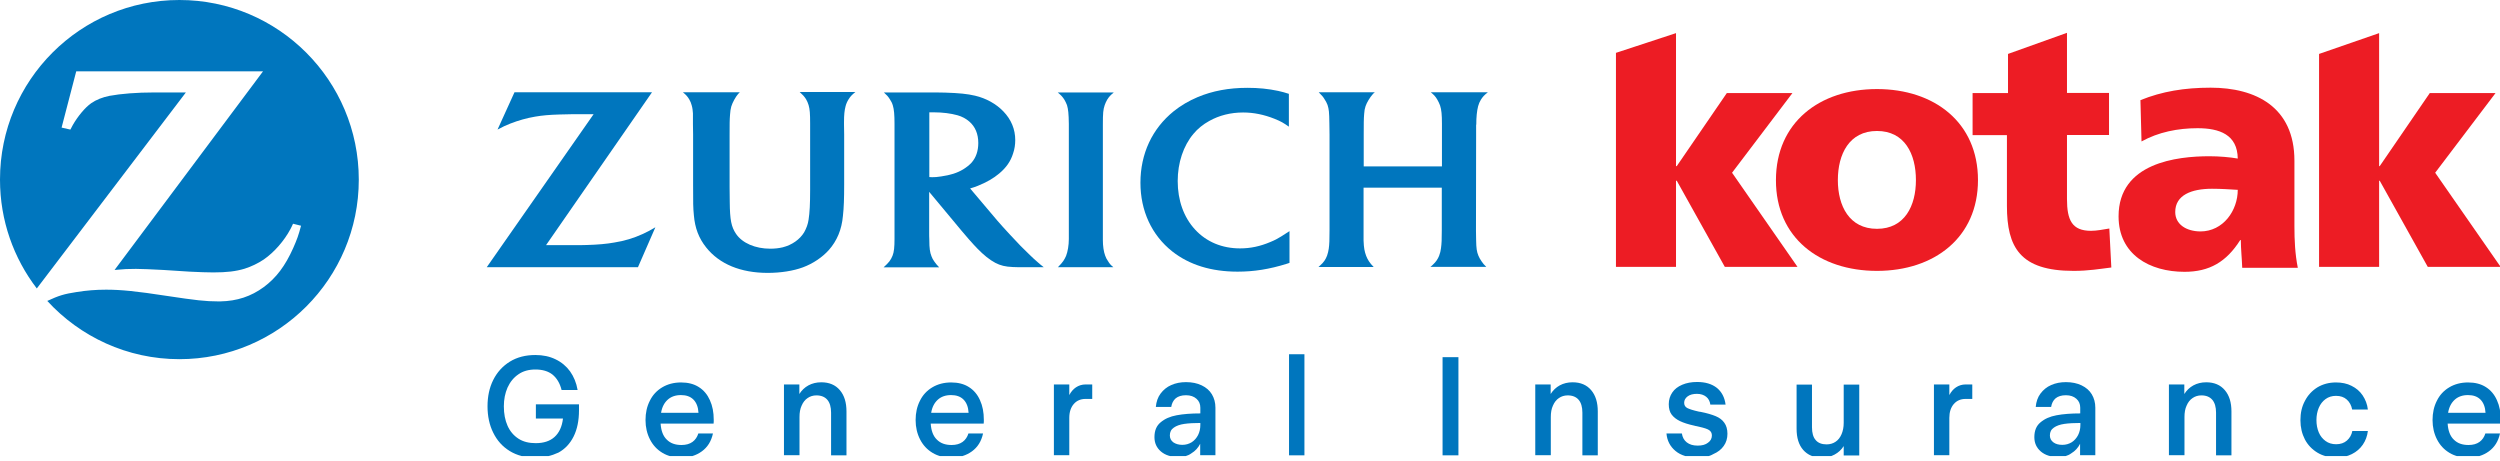 <svg width="320" height="59" viewBox="0 0 320 59" fill="none" xmlns="http://www.w3.org/2000/svg">
<g clip-path="url(#clip0_3551_350)">
<path fill-rule="evenodd" clip-rule="evenodd" d="M240.251 29.289C236.704 29.289 235.245 26.35 235.245 23.056C235.245 19.723 236.704 16.765 240.251 16.765C243.799 16.765 245.238 19.703 245.238 23.056C245.238 26.35 243.799 29.289 240.251 29.289ZM240.251 34.673C247.603 34.673 253.181 30.393 253.181 23.056C253.181 15.66 247.584 11.4 240.251 11.4C232.899 11.4 227.321 15.68 227.321 23.056C227.302 30.413 232.899 34.673 240.251 34.673Z" fill="#ED1C24"/>
<path d="M252.491 17.297H256.887V26.35C256.887 31.656 258.562 34.673 265.421 34.673C267.353 34.673 268.792 34.417 270.25 34.239L269.994 29.249C269.225 29.368 268.417 29.545 267.649 29.545C265.224 29.545 264.574 28.184 264.574 25.482V17.277H269.955V11.893H264.574V4.201L257.025 6.903V11.913H252.491V17.297Z" fill="#ED1C24"/>
<path d="M296.84 34.16H304.527V23.135H304.606L310.755 34.16H320.079L311.702 22.11L319.428 11.913H311.012L304.606 21.262H304.527V4.24L296.84 6.903V34.16Z" fill="#ED1C24"/>
<path d="M206.842 34.16H214.529V23.135H214.627L220.777 34.16H230.08L221.703 22.11L229.43 11.913H221.033L214.627 21.262H214.529V4.24L206.842 6.765V34.16Z" fill="#ED1C24"/>
<path fill-rule="evenodd" clip-rule="evenodd" d="M278.43 27.139C278.43 24.97 280.5 24.161 283.141 24.161C284.304 24.161 285.427 24.24 286.433 24.299C286.433 26.942 284.58 29.624 281.643 29.624C279.81 29.604 278.43 28.697 278.43 27.139ZM294.12 34.279C293.765 32.504 293.686 30.729 293.686 28.953V20.571C293.686 13.688 288.719 11.223 282.964 11.223C279.633 11.223 276.735 11.696 273.976 12.82L274.114 18.106C276.282 16.903 278.785 16.41 281.288 16.41C284.107 16.41 286.393 17.238 286.433 20.295C285.447 20.118 284.048 19.999 282.806 19.999C278.667 19.999 271.177 20.828 271.177 27.691C271.177 32.583 275.158 34.792 279.613 34.792C282.806 34.792 284.974 33.529 286.748 30.729H286.827C286.827 31.892 286.965 33.056 287.004 34.279H294.12Z" fill="#ED1C24"/>
<path d="M141.167 15.956C141.167 14.457 141.206 14.043 141.403 13.451C141.482 13.214 141.6 12.978 141.719 12.761C141.955 12.386 142.113 12.209 142.566 11.834H135.392C135.865 12.228 136.003 12.406 136.219 12.722C136.357 12.958 136.476 13.195 136.574 13.451C136.732 13.984 136.791 14.536 136.811 15.857C136.811 16.548 136.811 16.982 136.811 17.199V30.591C136.811 31.38 136.673 32.208 136.456 32.76C136.357 32.977 136.239 33.214 136.101 33.411C135.943 33.648 135.806 33.786 135.411 34.2H142.507C142.152 33.904 142.034 33.766 141.817 33.411C141.66 33.194 141.541 32.957 141.462 32.721C141.265 32.208 141.167 31.458 141.167 30.748V17.258V15.956Z" fill="#0076BE"/>
<path d="M188.964 15.956C188.964 14.97 189.043 14.201 189.201 13.589C189.279 13.293 189.398 13.017 189.555 12.761C189.792 12.386 189.969 12.189 190.442 11.814H183.149C183.563 12.169 183.721 12.327 183.958 12.722C184.115 12.978 184.233 13.254 184.332 13.51C184.509 14.043 184.569 14.694 184.569 15.857V21.301H174.556V17.218C174.556 15.976 174.556 15.167 174.615 14.556C174.634 14.201 174.694 13.865 174.792 13.589C174.95 13.116 175.364 12.445 175.719 12.051C175.758 11.992 175.857 11.913 175.975 11.814H168.8C169.234 12.248 169.352 12.386 169.529 12.682C169.687 12.919 169.825 13.155 169.924 13.431C170.101 14.004 170.14 14.299 170.16 15.798L170.18 17.218V29.466C170.18 30.709 170.16 31.261 170.081 31.833C170.042 32.129 169.963 32.425 169.865 32.721C169.687 33.194 169.431 33.589 168.997 33.963C168.938 34.022 168.859 34.082 168.761 34.18H175.837C175.521 33.865 175.423 33.727 175.226 33.45C175.088 33.233 174.97 33.017 174.871 32.76C174.654 32.168 174.575 31.754 174.536 30.788C174.536 30.314 174.536 29.881 174.536 29.447V24.023H184.549V29.486C184.549 30.689 184.529 31.143 184.45 31.754C184.411 32.09 184.332 32.425 184.214 32.721C184.056 33.135 183.8 33.529 183.406 33.884C183.347 33.944 183.248 34.042 183.09 34.16H190.245C189.95 33.865 189.831 33.746 189.654 33.47C189.476 33.214 189.338 32.977 189.24 32.74C189.023 32.208 188.964 31.813 188.944 30.709C188.925 30.058 188.925 29.664 188.925 29.545L188.944 17.238V15.956H188.964Z" fill="#0076BE"/>
<path d="M131.824 32.642C131.035 31.892 130.326 31.182 129.281 30.038C128.611 29.328 128.079 28.717 127.645 28.224L124.176 24.121C124.61 24.003 124.787 23.924 125.161 23.786C126.285 23.332 127.152 22.839 127.921 22.189C128.808 21.439 129.36 20.65 129.675 19.644C129.872 19.072 129.951 18.5 129.951 17.928C129.951 16.548 129.439 15.305 128.433 14.26C127.507 13.293 126.226 12.583 124.807 12.248C123.801 12.011 122.757 11.913 120.983 11.854C120.313 11.834 119.623 11.834 118.913 11.834H113.138C113.532 12.189 113.67 12.347 113.887 12.682C114.064 12.938 114.202 13.214 114.281 13.491C114.439 14.004 114.498 14.694 114.498 15.877V30.571C114.498 31.636 114.439 32.247 114.242 32.74C114.143 32.997 114.005 33.233 113.848 33.45C113.631 33.707 113.513 33.845 113.099 34.22H120.214C119.899 33.884 119.8 33.766 119.603 33.49C119.445 33.273 119.307 33.036 119.229 32.8C119.031 32.306 118.953 31.774 118.953 30.729C118.933 30.393 118.933 30.019 118.933 29.604V24.555L123.072 29.526C123.269 29.762 123.585 30.117 123.999 30.61C124.491 31.163 124.846 31.557 125.102 31.813C125.91 32.642 126.659 33.253 127.408 33.648C128.059 33.983 128.67 34.141 129.636 34.18C130.01 34.2 130.385 34.2 130.799 34.2H133.598C133.223 33.904 133.065 33.786 132.789 33.529C132.474 33.253 132.159 32.977 131.824 32.642ZM123.289 21.676C122.501 22.149 121.673 22.405 120.47 22.583C120.017 22.662 119.623 22.682 119.307 22.682C119.189 22.682 119.11 22.682 118.953 22.662V14.378C119.229 14.378 119.347 14.378 119.544 14.378C120.648 14.378 121.712 14.516 122.56 14.753C123.131 14.911 123.644 15.187 124.077 15.562C124.826 16.212 125.221 17.139 125.221 18.303C125.221 19.329 124.925 20.177 124.353 20.828C124.058 21.143 123.703 21.419 123.289 21.676Z" fill="#0076BE"/>
<path d="M162.631 30.965C161.291 31.537 160.049 31.794 158.728 31.794C156.422 31.794 154.431 30.965 152.973 29.387C151.514 27.81 150.746 25.64 150.746 23.175C150.746 20.828 151.475 18.658 152.756 17.139C153.308 16.469 153.998 15.917 154.786 15.483C156.048 14.773 157.526 14.398 159.122 14.398C160.482 14.398 161.803 14.674 163.143 15.207C163.971 15.542 164.267 15.719 164.976 16.212V12.011C164.425 11.834 164.208 11.775 163.616 11.637C162.316 11.361 161.074 11.242 159.674 11.242C157.27 11.242 155.2 11.637 153.308 12.426C152.184 12.899 151.14 13.51 150.233 14.24C147.474 16.469 145.976 19.684 145.976 23.392C145.976 26.981 147.414 30.098 150.056 32.188C152.244 33.904 155.042 34.772 158.413 34.772C160.522 34.772 162.493 34.456 164.701 33.766C164.779 33.746 164.898 33.707 165.055 33.648V29.585C164.523 29.94 164.326 30.058 164.011 30.255C163.577 30.531 163.124 30.768 162.631 30.965Z" fill="#0076BE"/>
<path d="M103.165 12.682C103.303 12.919 103.421 13.175 103.5 13.451C103.657 13.984 103.697 14.536 103.697 15.798V24.299C103.697 26.133 103.638 27.218 103.5 28.105C103.421 28.697 103.204 29.249 102.928 29.742C102.376 30.65 101.371 31.36 100.188 31.656C99.696 31.774 99.163 31.833 98.592 31.833C96.68 31.833 95.024 31.123 94.216 29.94C93.605 29.032 93.428 28.165 93.408 25.857L93.388 24.003V17.258C93.388 15.956 93.388 15.325 93.447 14.654C93.467 14.26 93.526 13.905 93.605 13.629C93.763 13.116 94.137 12.426 94.492 12.011C94.551 11.972 94.591 11.913 94.689 11.814H87.416C87.869 12.189 88.007 12.367 88.224 12.722C88.362 12.958 88.48 13.234 88.54 13.491C88.638 13.826 88.677 14.181 88.697 14.516C88.697 14.733 88.697 15.207 88.697 15.897L88.717 17.199V23.609C88.717 25.995 88.717 26.587 88.816 27.553C88.953 29.19 89.446 30.492 90.392 31.675C92.087 33.806 94.808 34.93 98.276 34.93C99.932 34.93 101.548 34.673 102.77 34.22C104.052 33.746 105.254 32.938 106.102 31.991C107.126 30.827 107.738 29.407 107.895 27.632C108.013 26.607 108.053 25.384 108.053 23.628V17.199L108.033 15.917V15.66C108.033 14.694 108.092 14.142 108.23 13.609C108.309 13.293 108.447 12.978 108.625 12.702C108.861 12.327 109.038 12.149 109.492 11.775H102.357C102.79 12.169 102.928 12.327 103.165 12.682Z" fill="#0076BE"/>
<path d="M78.625 31.044C77.639 31.222 76.516 31.32 75.117 31.36C74.644 31.38 74.052 31.38 73.323 31.38H69.893L83.454 11.814H65.853L63.684 16.587C64.414 16.193 64.69 16.074 65.32 15.818C66.326 15.424 67.429 15.108 68.494 14.931C69.42 14.773 70.268 14.694 71.647 14.654C72.258 14.635 72.85 14.615 73.382 14.615H75.984L62.305 34.2H81.66L83.888 29.092C83.119 29.545 82.843 29.683 82.252 29.959C81.128 30.472 79.906 30.847 78.625 31.044Z" fill="#0076BE"/>
<path d="M22.963 0C10.289 0 0 10.276 0 22.977V22.997C0 28.244 1.754 33.056 4.711 36.922L23.791 11.834H21.741H19.71C17.542 11.834 15.492 11.992 14.014 12.268C13.127 12.445 12.319 12.761 11.669 13.214C10.9 13.747 9.954 14.891 9.323 15.995C9.244 16.134 9.146 16.311 9.008 16.587L7.884 16.331L9.757 9.132H33.666L14.665 34.555C15.906 34.437 16.399 34.417 17.404 34.417C18.173 34.417 19.336 34.476 20.913 34.555L24.283 34.772C25.505 34.831 26.53 34.87 27.299 34.87C29.034 34.87 30.177 34.732 31.3 34.397C32.167 34.121 32.995 33.727 33.764 33.214C35.104 32.287 36.386 30.808 37.174 29.328C37.253 29.171 37.371 28.953 37.509 28.638L38.534 28.894C38.199 30.157 38.022 30.63 37.529 31.754C36.504 34.042 35.361 35.561 33.764 36.744C32.128 37.947 30.334 38.539 28.206 38.578H27.89C26.314 38.578 25.091 38.44 21.307 37.868C17.463 37.277 15.512 37.079 13.581 37.079C12.28 37.079 11.077 37.178 9.836 37.375C8.18 37.632 7.549 37.829 6.051 38.519C10.249 43.095 16.281 45.974 22.963 45.974C35.637 45.974 45.925 35.679 45.925 22.997C45.925 10.296 35.637 0 22.963 0Z" fill="#0076BE"/>
<path d="M68.514 58.578C67.252 58.578 66.168 58.301 65.242 57.73C64.315 57.157 63.625 56.388 63.133 55.383C62.64 54.396 62.403 53.252 62.403 52.01C62.403 50.748 62.64 49.623 63.133 48.637C63.625 47.651 64.335 46.862 65.261 46.29C66.188 45.718 67.272 45.442 68.533 45.442C69.499 45.442 70.347 45.62 71.115 45.994C71.864 46.349 72.495 46.882 72.968 47.533C73.441 48.203 73.776 48.992 73.934 49.919H71.884C71.667 49.051 71.273 48.401 70.721 47.947C70.169 47.513 69.44 47.296 68.533 47.296C67.686 47.296 66.956 47.493 66.365 47.907C65.754 48.322 65.301 48.874 64.966 49.604C64.65 50.333 64.493 51.122 64.493 52.01C64.493 52.956 64.65 53.785 64.966 54.495C65.281 55.205 65.754 55.757 66.365 56.152C66.976 56.546 67.705 56.724 68.573 56.724C69.578 56.724 70.386 56.467 70.977 55.935C71.569 55.402 71.943 54.613 72.061 53.568H68.592V51.753H74.111V52.523C74.111 53.844 73.875 54.968 73.421 55.876C72.968 56.783 72.318 57.473 71.49 57.927C70.603 58.341 69.637 58.578 68.514 58.578Z" fill="#0076BE"/>
<path d="M87.199 58.578C86.292 58.578 85.484 58.38 84.794 57.966C84.104 57.552 83.572 56.98 83.198 56.25C82.823 55.52 82.626 54.692 82.626 53.765C82.626 52.858 82.803 52.029 83.178 51.3C83.533 50.57 84.065 49.998 84.755 49.584C85.445 49.17 86.253 48.953 87.179 48.953C88.066 48.953 88.835 49.15 89.446 49.544C90.076 49.939 90.55 50.511 90.865 51.221C91.2 51.951 91.358 52.779 91.358 53.745C91.358 53.923 91.358 54.081 91.338 54.219H84.558C84.617 55.126 84.873 55.816 85.346 56.27C85.819 56.743 86.43 56.96 87.238 56.96C87.81 56.96 88.283 56.822 88.638 56.566C88.993 56.309 89.249 55.935 89.387 55.481H91.259C91.042 56.487 90.569 57.236 89.84 57.769C89.111 58.301 88.243 58.578 87.199 58.578ZM89.406 52.838C89.367 52.108 89.15 51.536 88.756 51.142C88.362 50.748 87.829 50.57 87.159 50.57C86.469 50.57 85.898 50.767 85.464 51.162C85.031 51.556 84.735 52.108 84.617 52.838H89.406Z" fill="#0076BE"/>
<path d="M100.347 58.282V49.209H102.318V50.432C102.613 49.959 103.008 49.584 103.481 49.327C103.954 49.071 104.506 48.933 105.117 48.933C106.142 48.933 106.93 49.268 107.502 49.939C108.073 50.609 108.349 51.517 108.349 52.661V58.282H106.378V52.818C106.378 52.108 106.22 51.556 105.905 51.181C105.59 50.807 105.117 50.609 104.506 50.609C104.072 50.609 103.697 50.728 103.382 50.945C103.047 51.162 102.791 51.497 102.613 51.911C102.416 52.325 102.337 52.818 102.337 53.371V58.262H100.347V58.282Z" fill="#0076BE"/>
<path d="M121.772 58.578C120.865 58.578 120.057 58.38 119.367 57.966C118.678 57.552 118.145 56.98 117.771 56.25C117.396 55.52 117.199 54.692 117.199 53.765C117.199 52.858 117.377 52.029 117.751 51.3C118.106 50.57 118.638 49.998 119.328 49.584C120.018 49.17 120.826 48.953 121.752 48.953C122.639 48.953 123.408 49.15 124.019 49.544C124.65 49.939 125.123 50.511 125.438 51.221C125.773 51.951 125.931 52.779 125.931 53.745C125.931 53.923 125.931 54.081 125.911 54.219H119.131C119.19 55.126 119.446 55.816 119.919 56.27C120.392 56.743 121.003 56.96 121.811 56.96C122.383 56.96 122.856 56.822 123.211 56.566C123.566 56.309 123.822 55.935 123.96 55.481H125.832C125.616 56.487 125.143 57.236 124.413 57.769C123.684 58.301 122.797 58.578 121.772 58.578ZM123.98 52.838C123.94 52.108 123.723 51.536 123.329 51.142C122.935 50.748 122.403 50.57 121.733 50.57C121.043 50.57 120.471 50.767 120.038 51.162C119.604 51.556 119.308 52.108 119.19 52.838H123.98Z" fill="#0076BE"/>
<path d="M134.898 58.282V49.209H136.869V50.57C137.086 50.156 137.362 49.821 137.717 49.584C138.072 49.347 138.486 49.209 138.959 49.209H139.806V51.063H138.939C138.328 51.063 137.816 51.28 137.441 51.714C137.067 52.148 136.869 52.739 136.869 53.489V58.262H134.898V58.282Z" fill="#0076BE"/>
<path d="M150.844 58.499C149.898 58.499 149.149 58.262 148.597 57.789C148.045 57.315 147.77 56.704 147.77 55.954C147.77 55.126 148.026 54.495 148.558 54.061C149.09 53.607 149.76 53.312 150.608 53.154C151.455 52.996 152.461 52.917 153.643 52.917V52.187C153.643 51.714 153.486 51.339 153.15 51.043C152.815 50.748 152.382 50.59 151.81 50.59C151.239 50.59 150.805 50.728 150.49 50.984C150.174 51.26 149.997 51.615 149.918 52.089H147.947C148.006 51.418 148.203 50.846 148.558 50.373C148.913 49.899 149.366 49.525 149.918 49.288C150.49 49.032 151.12 48.913 151.81 48.913C152.579 48.913 153.249 49.051 153.821 49.328C154.392 49.604 154.826 49.978 155.122 50.471C155.417 50.965 155.575 51.536 155.575 52.187V58.262H153.624V56.803C153.367 57.315 152.993 57.73 152.5 58.025C152.047 58.361 151.495 58.499 150.844 58.499ZM151.337 56.941C151.79 56.941 152.185 56.822 152.539 56.605C152.875 56.388 153.15 56.073 153.348 55.698C153.545 55.303 153.643 54.889 153.643 54.396V54.14C152.835 54.14 152.145 54.179 151.593 54.258C151.041 54.337 150.588 54.495 150.253 54.732C149.898 54.968 149.741 55.304 149.741 55.737C149.741 56.112 149.898 56.408 150.194 56.625C150.49 56.822 150.864 56.941 151.337 56.941Z" fill="#0076BE"/>
<path d="M164.996 58.282V45.343H166.967V58.282H164.996Z" fill="#0076BE"/>
<path d="M184.648 58.282V45.718H186.679V58.282H184.648Z" fill="#0076BE"/>
<path d="M196.514 58.282V49.209H198.485V50.432C198.78 49.959 199.175 49.584 199.648 49.327C200.121 49.071 200.673 48.933 201.284 48.933C202.309 48.933 203.097 49.268 203.669 49.939C204.24 50.609 204.516 51.517 204.516 52.661V58.282H202.545V52.818C202.545 52.108 202.387 51.556 202.072 51.181C201.757 50.807 201.284 50.609 200.673 50.609C200.239 50.609 199.864 50.728 199.549 50.945C199.214 51.162 198.958 51.497 198.78 51.911C198.583 52.325 198.504 52.818 198.504 53.371V58.262H196.514V58.282Z" fill="#0076BE"/>
<path d="M217.288 58.578C216.106 58.578 215.159 58.301 214.47 57.73C213.78 57.157 213.385 56.408 213.307 55.481H215.278C215.357 55.974 215.554 56.349 215.908 56.625C216.263 56.901 216.717 57.039 217.308 57.039C217.86 57.039 218.313 56.921 218.628 56.664C218.964 56.428 219.121 56.112 219.121 55.737C219.121 55.442 219.003 55.225 218.786 55.067C218.569 54.909 218.136 54.771 217.525 54.633C217.426 54.613 217.308 54.593 217.19 54.554C217.071 54.534 216.953 54.515 216.835 54.475C216.106 54.317 215.494 54.12 215.041 53.903C214.588 53.686 214.233 53.41 213.977 53.075C213.721 52.74 213.602 52.286 213.602 51.734C213.602 51.162 213.76 50.669 214.056 50.235C214.351 49.801 214.765 49.485 215.317 49.249C215.869 49.012 216.5 48.894 217.229 48.894C218.293 48.894 219.121 49.15 219.752 49.643C220.383 50.156 220.757 50.866 220.875 51.793H218.924C218.865 51.359 218.688 51.024 218.392 50.787C218.096 50.55 217.702 50.412 217.209 50.412C216.717 50.412 216.322 50.511 216.027 50.728C215.731 50.945 215.573 51.221 215.573 51.556C215.573 51.872 215.711 52.089 215.968 52.227C216.243 52.365 216.717 52.523 217.426 52.68C217.466 52.7 217.525 52.7 217.564 52.7C217.604 52.7 217.663 52.72 217.682 52.72C218.491 52.878 219.141 53.075 219.614 53.272C220.087 53.469 220.462 53.745 220.718 54.12C220.974 54.475 221.112 54.949 221.112 55.52C221.112 56.112 220.954 56.645 220.639 57.079C220.324 57.532 219.89 57.868 219.299 58.124C218.766 58.44 218.077 58.578 217.288 58.578Z" fill="#0076BE"/>
<path d="M233.195 58.578C232.17 58.578 231.382 58.242 230.81 57.592C230.239 56.941 229.963 56.033 229.963 54.87V49.229H231.934V54.692C231.934 55.422 232.092 55.974 232.407 56.329C232.722 56.704 233.195 56.881 233.806 56.881C234.24 56.881 234.634 56.763 234.95 56.546C235.285 56.329 235.541 55.994 235.718 55.58C235.896 55.166 235.994 54.672 235.994 54.14V49.229H237.985V58.301H235.994V57.098C235.699 57.572 235.304 57.927 234.831 58.183C234.358 58.44 233.826 58.578 233.195 58.578Z" fill="#0076BE"/>
<path d="M247.544 58.282V49.209H249.515V50.57C249.732 50.156 250.008 49.821 250.363 49.584C250.717 49.347 251.131 49.209 251.604 49.209H252.452V51.063H251.585C250.974 51.063 250.461 51.28 250.087 51.714C249.712 52.148 249.515 52.739 249.515 53.489V58.262H247.544V58.282Z" fill="#0076BE"/>
<path d="M263.47 58.499C262.524 58.499 261.775 58.262 261.223 57.789C260.671 57.315 260.396 56.704 260.396 55.954C260.396 55.126 260.652 54.495 261.184 54.061C261.716 53.607 262.386 53.312 263.234 53.154C264.081 52.996 265.087 52.917 266.269 52.917V52.187C266.269 51.714 266.112 51.339 265.776 51.043C265.441 50.748 265.008 50.59 264.436 50.59C263.865 50.59 263.431 50.728 263.116 50.984C262.8 51.26 262.623 51.615 262.544 52.089H260.573C260.632 51.418 260.829 50.846 261.184 50.373C261.539 49.899 261.992 49.525 262.544 49.288C263.116 49.032 263.746 48.913 264.436 48.913C265.205 48.913 265.875 49.051 266.447 49.328C267.018 49.604 267.452 49.978 267.748 50.471C268.043 50.965 268.201 51.536 268.201 52.187V58.262H266.25V56.803C265.993 57.315 265.619 57.73 265.126 58.025C264.673 58.361 264.121 58.499 263.47 58.499ZM263.983 56.941C264.436 56.941 264.83 56.822 265.185 56.605C265.52 56.388 265.796 56.073 265.993 55.698C266.19 55.303 266.289 54.889 266.289 54.396V54.14C265.481 54.14 264.791 54.179 264.239 54.258C263.687 54.337 263.234 54.495 262.899 54.732C262.544 54.968 262.386 55.304 262.386 55.737C262.386 56.112 262.544 56.408 262.84 56.625C263.135 56.842 263.51 56.941 263.983 56.941Z" fill="#0076BE"/>
<path d="M277.622 58.282V49.209H279.593V50.432C279.889 49.959 280.283 49.584 280.756 49.327C281.229 49.071 281.781 48.933 282.392 48.933C283.417 48.933 284.205 49.268 284.777 49.939C285.349 50.609 285.625 51.517 285.625 52.661V58.282H283.654V52.818C283.654 52.108 283.496 51.556 283.18 51.181C282.865 50.807 282.392 50.609 281.781 50.609C281.347 50.609 280.973 50.728 280.658 50.945C280.322 51.162 280.066 51.497 279.889 51.911C279.692 52.325 279.613 52.818 279.613 53.371V58.262H277.622V58.282Z" fill="#0076BE"/>
<path d="M299.028 58.558C298.141 58.558 297.333 58.361 296.643 57.946C295.953 57.532 295.401 56.96 295.027 56.25C294.652 55.52 294.455 54.712 294.455 53.785C294.455 52.858 294.632 52.049 295.027 51.319C295.401 50.59 295.933 50.018 296.623 49.584C297.313 49.17 298.102 48.953 299.008 48.953C299.757 48.953 300.427 49.091 300.999 49.387C301.59 49.682 302.063 50.077 302.418 50.609C302.773 51.142 303.009 51.734 303.088 52.424H301.078C300.979 51.891 300.743 51.458 300.388 51.142C300.033 50.826 299.58 50.669 299.008 50.669C298.496 50.669 298.042 50.807 297.668 51.083C297.293 51.359 296.998 51.734 296.801 52.207C296.604 52.68 296.505 53.193 296.505 53.765C296.505 54.357 296.604 54.87 296.801 55.343C296.998 55.816 297.293 56.171 297.668 56.447C298.042 56.724 298.496 56.862 299.028 56.862C299.58 56.862 300.053 56.704 300.408 56.388C300.762 56.073 300.999 55.678 301.098 55.166H303.088C303.009 55.816 302.793 56.408 302.438 56.921C302.083 57.434 301.63 57.828 301.038 58.124C300.467 58.42 299.797 58.558 299.028 58.558Z" fill="#0076BE"/>
<path d="M315.939 58.578C315.032 58.578 314.224 58.38 313.534 57.966C312.844 57.552 312.312 56.98 311.938 56.25C311.563 55.52 311.366 54.692 311.366 53.765C311.366 52.858 311.544 52.029 311.918 51.3C312.273 50.57 312.805 49.998 313.495 49.584C314.185 49.17 314.993 48.953 315.919 48.953C316.806 48.953 317.575 49.15 318.186 49.544C318.817 49.939 319.29 50.511 319.605 51.221C319.94 51.951 320.098 52.779 320.098 53.745C320.098 53.923 320.098 54.081 320.078 54.219H313.298C313.357 55.126 313.613 55.816 314.086 56.27C314.559 56.743 315.17 56.96 315.978 56.96C316.55 56.96 317.023 56.822 317.378 56.566C317.733 56.309 317.989 55.935 318.127 55.481H319.999C319.783 56.487 319.31 57.236 318.58 57.769C317.851 58.301 316.964 58.578 315.939 58.578ZM318.147 52.838C318.107 52.108 317.89 51.536 317.496 51.142C317.102 50.748 316.57 50.57 315.9 50.57C315.21 50.57 314.638 50.767 314.205 51.162C313.771 51.556 313.475 52.108 313.357 52.838H318.147Z" fill="#0076BE"/>
</g>
<defs>
<clipPath id="clip0_3551_350">
<rect width="320" height="58.38" fill="white"/>
</clipPath>
</defs>
</svg>
